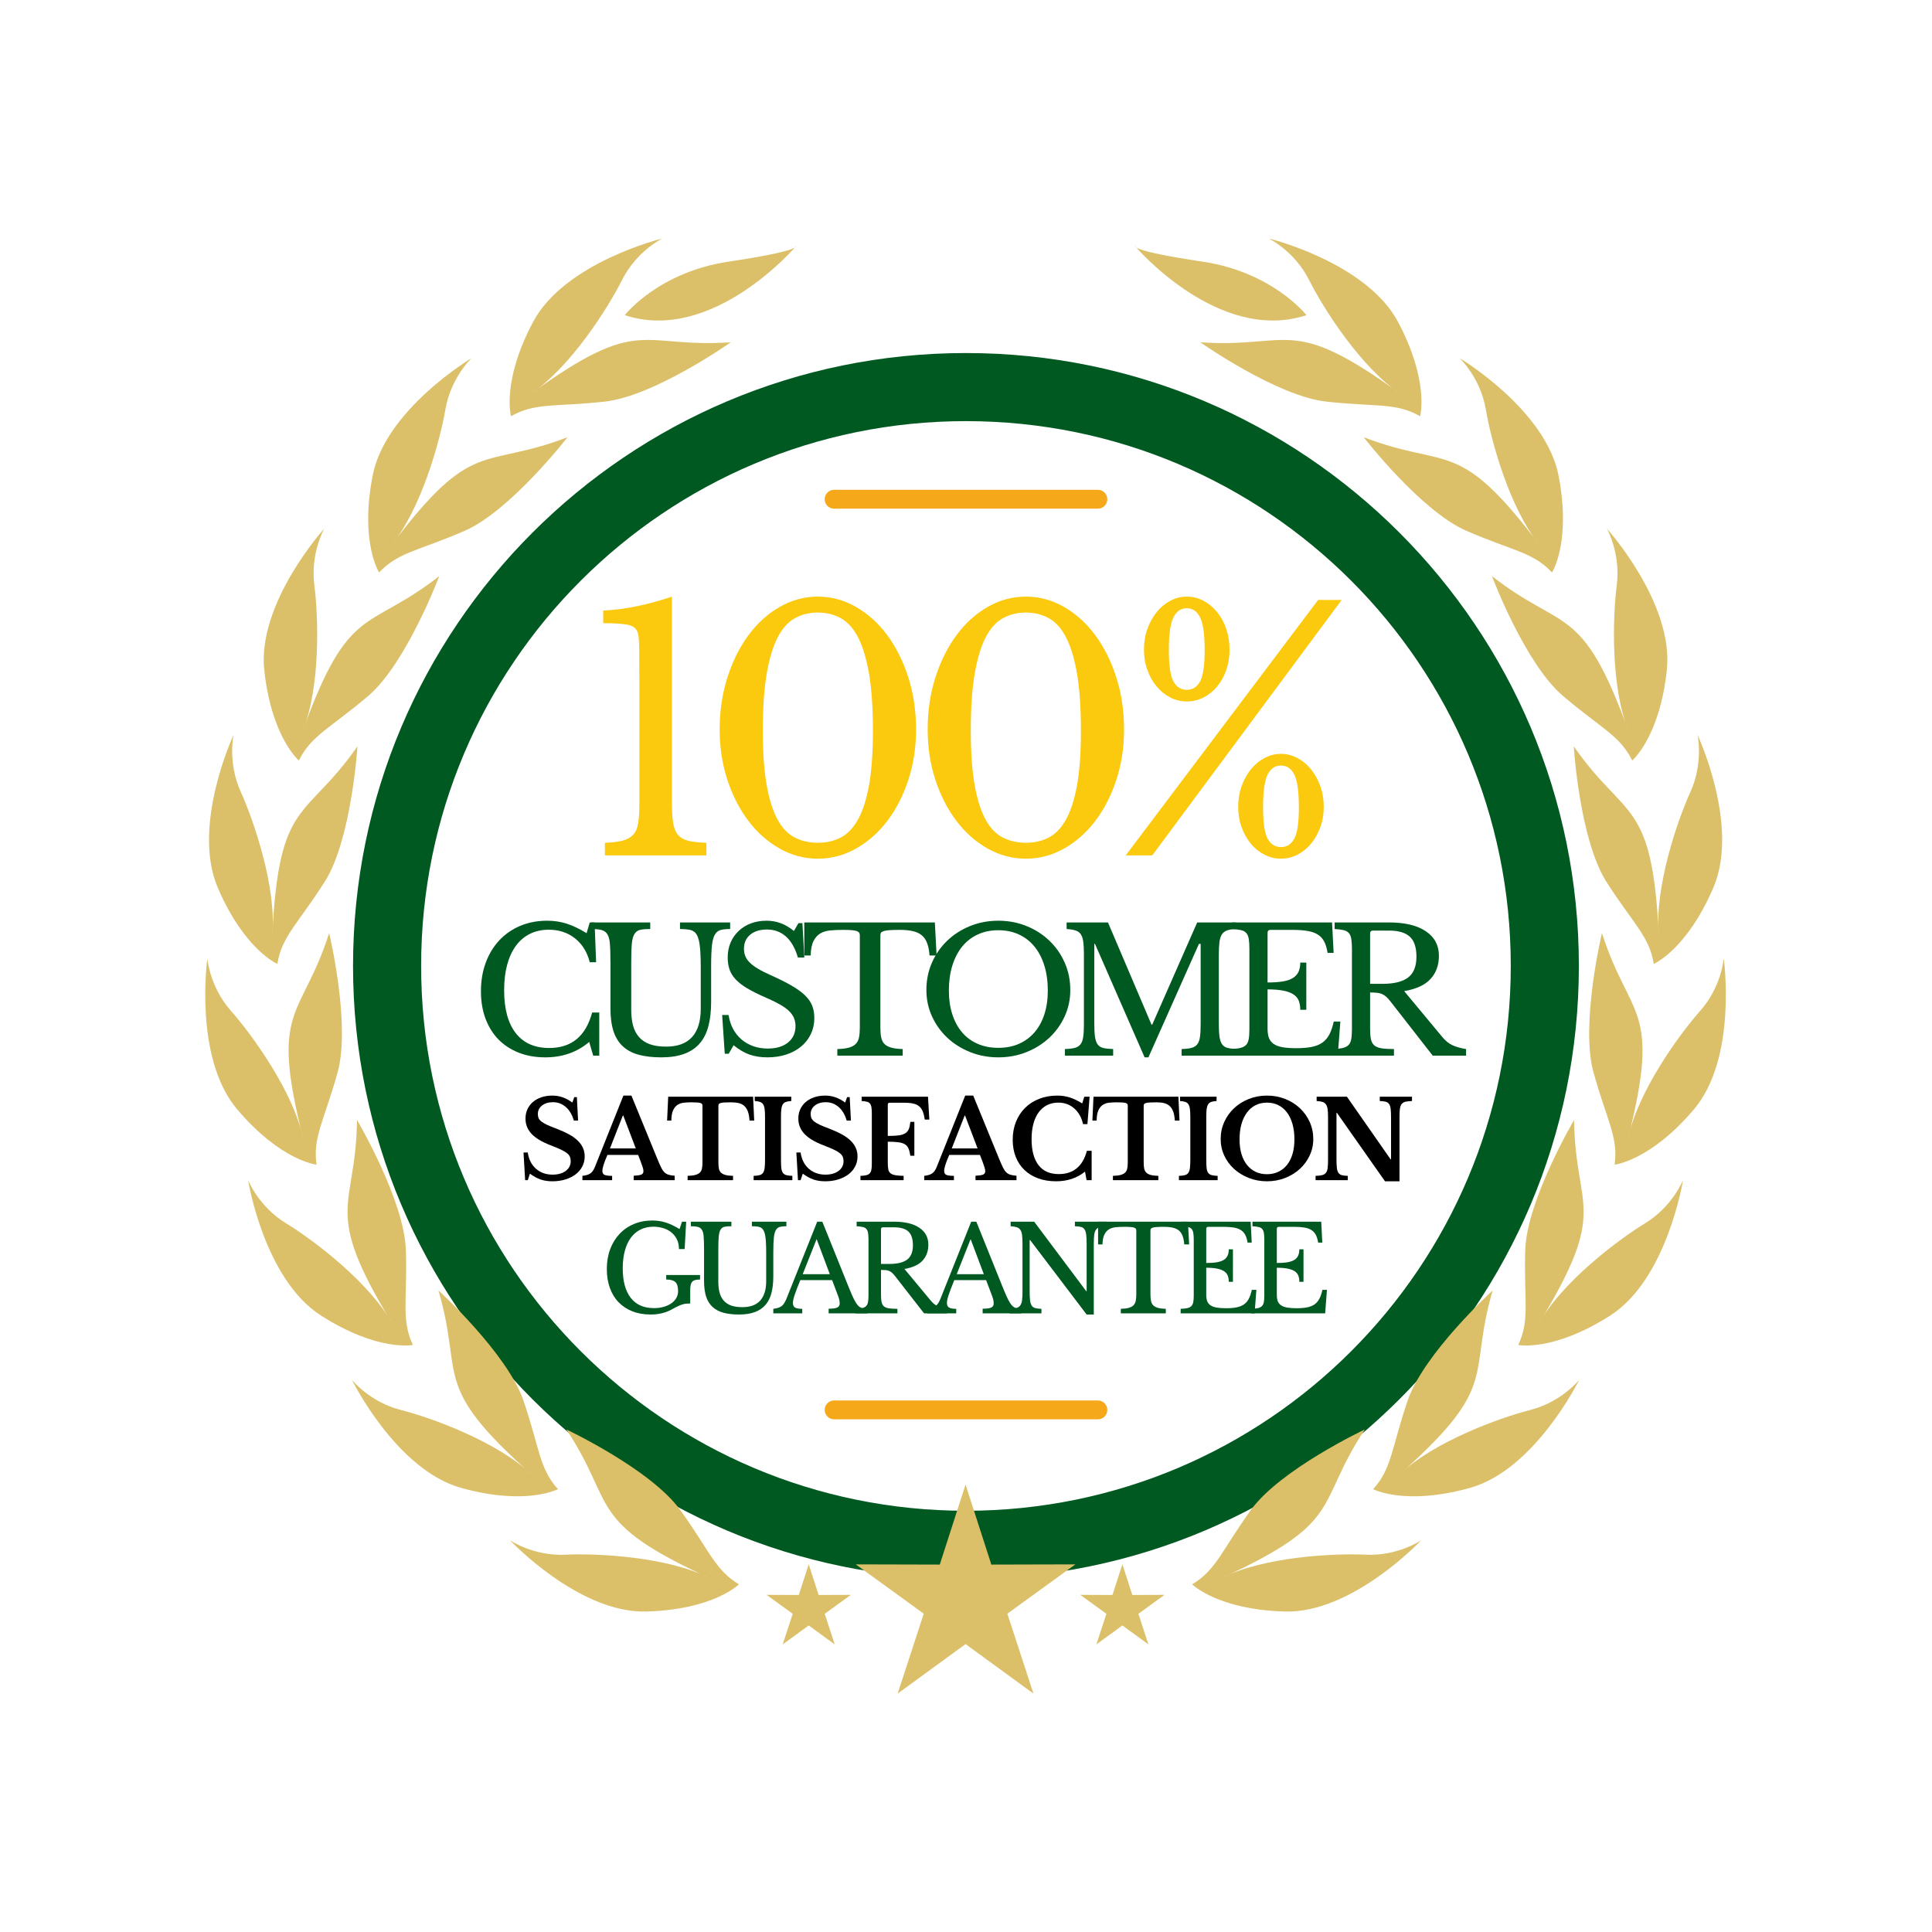 <svg xmlns="http://www.w3.org/2000/svg" xmlns:xlink="http://www.w3.org/1999/xlink" width="1024" viewBox="0 0 768 768" height="1024" preserveAspectRatio="xMidYMid meet"><defs><g></g><clipPath id="8ee2378c91"><path d="M 140.336 140.336 L 627.836 140.336 L 627.836 627.836 L 140.336 627.836 Z M 140.336 140.336 " clip-rule="nonzero"></path></clipPath><clipPath id="52eaba739d"><path d="M 202 94.816 L 291 94.816 L 291 166 L 202 166 Z M 202 94.816 " clip-rule="nonzero"></path></clipPath><clipPath id="d8eef6326c"><path d="M 477 94.816 L 566 94.816 L 566 166 L 477 166 Z M 477 94.816 " clip-rule="nonzero"></path></clipPath><clipPath id="aecab9f4dd"><path d="M 340 590 L 428 590 L 428 673.066 L 340 673.066 Z M 340 590 " clip-rule="nonzero"></path></clipPath></defs><g clip-path="url(#8ee2378c91)"><path fill="#005921" d="M 383.977 140.336 C 451.262 140.336 512.172 167.605 556.258 211.695 C 600.355 255.793 627.625 316.699 627.625 383.977 C 627.625 451.254 600.355 512.172 556.258 556.258 C 512.172 600.355 451.262 627.625 383.977 627.625 C 316.699 627.625 255.793 600.355 211.695 556.258 C 167.605 512.172 140.336 451.254 140.336 383.977 C 140.336 316.699 167.605 255.793 211.695 211.695 C 255.793 167.605 316.699 140.336 383.977 140.336 Z M 537.121 230.844 C 497.934 191.648 443.785 167.406 383.977 167.406 C 324.176 167.406 270.031 191.648 230.844 230.844 C 191.648 270.031 167.406 324.172 167.406 383.977 C 167.406 443.785 191.648 497.934 230.844 537.121 C 270.031 576.312 324.176 600.555 383.977 600.555 C 443.785 600.555 497.934 576.312 537.121 537.121 C 576.312 497.934 600.555 443.785 600.555 383.977 C 600.555 324.172 576.312 270.031 537.121 230.844 " fill-opacity="1" fill-rule="nonzero"></path></g><g clip-path="url(#52eaba739d)"><path fill="#dbc069" d="M 203.145 165.453 C 203.145 165.453 199.293 151.777 211.883 128.012 C 224.516 104.25 263.238 94.816 263.238 94.816 C 263.238 94.816 253.117 99.75 247.316 111.219 C 241.562 122.691 226.594 146.191 210.93 156.578 C 254.934 124.68 254.328 138.531 290.496 136.062 C 290.496 136.062 260.168 157.488 240.352 159.652 C 220.578 161.816 212.793 159.957 203.145 165.453 Z M 203.145 165.453 " fill-opacity="1" fill-rule="evenodd"></path></g><path fill="#dbc069" d="M 150.703 227.562 C 150.703 227.562 143.004 215.617 148.109 189.172 C 153.172 162.77 187.438 142.383 187.438 142.383 C 187.438 142.383 179.219 150.086 177.055 162.77 C 174.891 175.406 167.449 202.285 155.551 216.785 C 188.215 173.375 191.766 186.789 225.598 173.805 C 225.598 173.805 202.84 203.195 184.582 211.07 C 166.281 218.992 158.32 219.469 150.703 227.562 Z M 150.703 227.562 " fill-opacity="1" fill-rule="evenodd"></path><path fill="#dbc069" d="M 118.816 302.312 C 118.816 302.312 107.957 293.18 105.059 266.43 C 102.16 239.684 128.898 210.121 128.898 210.121 C 128.898 210.121 123.316 219.902 124.961 232.672 C 126.605 245.395 127.426 273.227 120.289 290.625 C 138.762 239.508 146.074 251.324 174.629 228.992 C 174.629 228.992 161.52 263.746 146.379 276.645 C 131.191 289.543 123.707 292.355 118.816 302.312 Z M 118.816 302.312 " fill-opacity="1" fill-rule="evenodd"></path><path fill="#dbc069" d="M 110.25 383.164 C 110.25 383.164 97.184 377.621 86.582 352.906 C 75.984 328.195 92.855 292.098 92.855 292.098 C 92.855 292.098 90.391 303.09 95.715 314.777 C 100.992 326.461 109.949 352.863 108.262 371.562 C 110.898 317.242 121.371 326.375 142.094 296.684 C 142.094 296.684 139.758 333.734 129.07 350.527 C 118.383 367.32 112.023 372.211 110.25 383.164 Z M 110.25 383.164 " fill-opacity="1" fill-rule="evenodd"></path><path fill="#dbc069" d="M 125.828 462.973 C 125.828 462.973 111.68 461.504 94.285 440.988 C 76.891 420.473 82.43 380.996 82.43 380.996 C 82.43 380.996 83.297 392.25 91.82 401.859 C 100.344 411.469 116.609 434.062 120.504 452.457 C 107.094 399.781 119.77 405.453 130.844 370.914 C 130.844 370.914 139.5 407.055 134.219 426.227 C 128.898 445.445 124.27 451.98 125.828 462.973 Z M 125.828 462.973 " fill-opacity="1" fill-rule="evenodd"></path><path fill="#dbc069" d="M 164.117 534.648 C 164.117 534.648 150.184 537.418 127.559 522.922 C 104.887 508.422 98.613 469.078 98.613 469.078 C 98.613 469.078 102.723 479.551 113.668 486.262 C 124.656 492.926 146.855 509.762 155.941 526.168 C 127.688 479.77 141.445 481.457 141.922 445.23 C 141.922 445.23 160.785 477.172 161.348 497.082 C 161.953 516.992 159.445 524.609 164.117 534.648 Z M 164.117 534.648 " fill-opacity="1" fill-rule="evenodd"></path><path fill="#dbc069" d="M 221.789 591.957 C 221.789 591.957 209.242 598.664 183.371 591.48 C 157.453 584.293 139.887 548.5 139.887 548.5 C 139.887 548.5 146.898 557.328 159.359 560.488 C 171.773 563.648 197.949 573.215 211.449 586.242 C 170.824 550.188 184.496 547.766 174.285 512.965 C 174.285 512.965 201.715 537.984 208.117 556.852 C 214.523 575.723 214.348 583.73 221.789 591.957 Z M 221.789 591.957 " fill-opacity="1" fill-rule="evenodd"></path><path fill="#dbc069" d="M 293.742 629.785 C 293.742 629.785 283.75 639.867 256.879 640.605 C 230.012 641.34 202.711 612.254 202.711 612.254 C 202.711 612.254 212.012 618.66 224.82 618.012 C 237.625 617.406 265.445 618.832 282.191 627.359 C 232.738 604.809 245.113 598.492 225.164 568.238 C 225.164 568.238 258.738 584.078 270.379 600.223 C 282.016 616.367 284.223 624.113 293.742 629.785 Z M 293.742 629.785 " fill-opacity="1" fill-rule="evenodd"></path><path fill="#dbc069" d="M 248.355 125.285 C 248.355 125.285 261.641 108.148 289.719 103.992 C 317.797 99.793 316.414 97.891 316.414 97.891 C 316.414 97.891 283.316 136.801 248.355 125.285 Z M 248.355 125.285 " fill-opacity="1" fill-rule="evenodd"></path><g clip-path="url(#d8eef6326c)"><path fill="#dbc069" d="M 564.504 165.453 C 564.504 165.453 568.352 151.777 555.762 128.012 C 543.129 104.25 504.406 94.816 504.406 94.816 C 504.406 94.816 514.531 99.75 520.328 111.219 C 526.082 122.691 541.051 146.191 556.715 156.578 C 512.758 124.68 513.32 138.531 477.148 136.062 C 477.148 136.062 507.52 157.488 527.293 159.652 C 547.066 161.816 554.855 159.957 564.504 165.453 Z M 564.504 165.453 " fill-opacity="1" fill-rule="evenodd"></path></g><path fill="#dbc069" d="M 616.941 227.562 C 616.941 227.562 624.645 215.617 619.582 189.172 C 614.477 162.77 580.25 142.383 580.25 142.383 C 580.25 142.383 588.473 150.086 590.637 162.77 C 592.754 175.406 600.199 202.285 612.094 216.785 C 579.43 173.375 575.926 186.789 542.09 173.805 C 542.09 173.805 564.805 203.195 583.062 211.07 C 601.367 218.992 609.371 219.469 616.941 227.562 Z M 616.941 227.562 " fill-opacity="1" fill-rule="evenodd"></path><path fill="#dbc069" d="M 648.828 302.312 C 648.828 302.312 659.688 293.18 662.586 266.43 C 665.484 239.684 638.746 210.121 638.746 210.121 C 638.746 210.121 644.328 219.902 642.684 232.672 C 641.039 245.395 640.262 273.227 647.359 290.625 C 628.883 239.508 621.57 251.324 593.059 228.992 C 593.059 228.992 606.125 263.746 621.312 276.645 C 636.453 289.543 643.941 292.355 648.828 302.312 Z M 648.828 302.312 " fill-opacity="1" fill-rule="evenodd"></path><path fill="#dbc069" d="M 657.395 383.164 C 657.395 383.164 670.461 377.621 681.062 352.906 C 691.707 328.195 674.789 292.098 674.789 292.098 C 674.789 292.098 677.254 303.09 671.977 314.777 C 666.656 326.461 657.699 352.863 659.387 371.562 C 656.746 317.242 646.32 326.375 625.594 296.684 C 625.594 296.684 627.887 333.734 638.574 350.527 C 649.305 367.32 655.664 372.211 657.395 383.164 Z M 657.395 383.164 " fill-opacity="1" fill-rule="evenodd"></path><path fill="#dbc069" d="M 641.82 462.973 C 641.82 462.973 655.969 461.504 673.359 440.988 C 690.754 420.473 685.215 380.996 685.215 380.996 C 685.215 380.996 684.352 392.25 675.828 401.859 C 667.305 411.469 651.035 434.062 647.184 452.457 C 660.555 399.781 647.875 405.453 636.801 370.914 C 636.801 370.914 628.148 407.055 633.426 426.227 C 638.746 445.445 643.379 451.98 641.82 462.973 Z M 641.82 462.973 " fill-opacity="1" fill-rule="evenodd"></path><path fill="#dbc069" d="M 603.527 534.648 C 603.527 534.648 617.461 537.418 640.133 522.922 C 662.762 508.422 669.035 469.078 669.035 469.078 C 669.035 469.078 664.922 479.551 653.977 486.262 C 643.031 492.926 620.793 509.762 611.707 526.168 C 640.004 479.77 626.199 481.457 625.723 445.23 C 625.723 445.23 606.859 477.172 606.297 497.082 C 605.734 516.992 608.246 524.609 603.527 534.648 Z M 603.527 534.648 " fill-opacity="1" fill-rule="evenodd"></path><path fill="#dbc069" d="M 545.855 591.957 C 545.855 591.957 558.402 598.664 584.277 591.48 C 610.191 584.293 627.758 548.5 627.758 548.5 C 627.758 548.5 620.75 557.328 608.289 560.488 C 595.871 563.648 569.695 573.215 556.195 586.242 C 596.824 550.188 583.195 547.766 593.363 512.965 C 593.363 512.965 565.93 537.984 559.527 556.852 C 553.125 575.723 553.297 583.73 545.855 591.957 Z M 545.855 591.957 " fill-opacity="1" fill-rule="evenodd"></path><path fill="#dbc069" d="M 473.902 629.785 C 473.902 629.785 483.941 639.867 510.809 640.605 C 537.676 641.34 564.98 612.254 564.98 612.254 C 564.98 612.254 555.676 618.66 542.828 618.012 C 530.02 617.406 502.199 618.832 485.457 627.359 C 534.91 604.809 522.578 598.492 542.523 568.238 C 542.523 568.238 508.949 584.078 497.266 600.223 C 485.629 616.367 483.465 624.113 473.902 629.785 Z M 473.902 629.785 " fill-opacity="1" fill-rule="evenodd"></path><path fill="#dbc069" d="M 519.332 125.285 C 519.332 125.285 506.008 108.148 477.926 103.992 C 449.848 99.793 451.23 97.891 451.23 97.891 C 451.23 97.891 484.332 136.801 519.332 125.285 Z M 519.332 125.285 " fill-opacity="1" fill-rule="evenodd"></path><g clip-path="url(#aecab9f4dd)"><path fill="#dbc069" d="M 383.824 590.137 L 394.078 621.949 L 427.48 621.863 L 400.438 641.469 L 410.82 673.238 L 383.824 653.547 L 356.824 673.238 L 367.207 641.469 L 340.168 621.863 L 373.57 621.949 Z M 383.824 590.137 " fill-opacity="1" fill-rule="evenodd"></path></g><path fill="#dbc069" d="M 446.168 621.82 L 450.105 634.027 L 462.914 633.98 L 452.531 641.512 L 456.512 653.676 L 446.168 646.145 L 435.828 653.676 L 439.809 641.512 L 429.426 633.98 L 442.23 634.027 Z M 446.168 621.82 " fill-opacity="1" fill-rule="evenodd"></path><path fill="#dbc069" d="M 321.477 621.82 L 325.414 634.027 L 338.219 633.98 L 327.836 641.512 L 331.816 653.676 L 321.477 646.145 L 311.137 653.676 L 315.117 641.512 L 304.73 633.98 L 317.539 634.027 Z M 321.477 621.82 " fill-opacity="1" fill-rule="evenodd"></path><path stroke-linecap="round" transform="matrix(0.75, 0, 0, 0.75, 327.832, 556.703)" fill="none" stroke-linejoin="miter" d="M 5 5 L 144.781 5 " stroke="#f6a81b" stroke-width="10" stroke-opacity="1" stroke-miterlimit="4"></path><path stroke-linecap="round" transform="matrix(0.75, 0, 0, 0.75, 327.832, 194.705)" fill="none" stroke-linejoin="miter" d="M 5 4.998 L 144.781 4.998 " stroke="#f6a81b" stroke-width="10" stroke-opacity="1" stroke-miterlimit="4"></path><g fill="#fbc90d" fill-opacity="1"><g transform="translate(230.693, 340.029)"><g><path d="M 36.391 -21.359 C 36.391 -17.93 36.547 -15.18 36.859 -13.109 C 37.172 -11.047 37.805 -9.422 38.766 -8.234 C 39.734 -7.055 41.117 -6.242 42.922 -5.797 C 44.723 -5.359 47.117 -5.098 50.109 -5.016 L 50.109 0 L 9.766 0 L 9.766 -5.016 C 12.66 -5.098 15.008 -5.379 16.812 -5.859 C 18.613 -6.348 20.02 -7.141 21.031 -8.234 C 22.039 -9.336 22.695 -10.879 23 -12.859 C 23.312 -14.836 23.469 -17.363 23.469 -20.438 L 23.469 -68.844 C 23.469 -73.938 23.445 -78.156 23.406 -81.5 C 23.363 -84.844 23.211 -87.039 22.953 -88.094 C 22.504 -90.031 21.18 -91.219 18.984 -91.656 C 16.785 -92.094 13.488 -92.312 9.094 -92.312 L 9.094 -97.328 C 13.406 -97.504 17.957 -98.098 22.75 -99.109 C 27.539 -100.117 32.086 -101.367 36.391 -102.859 Z M 36.391 -21.359 "></path></g></g></g><g fill="#fbc90d" fill-opacity="1"><g transform="translate(278.034, 340.029)"><g><path d="M 47.078 -102.859 C 52.441 -102.859 57.492 -101.492 62.234 -98.766 C 66.984 -96.047 71.117 -92.312 74.641 -87.562 C 78.16 -82.812 80.953 -77.227 83.016 -70.812 C 85.078 -64.395 86.109 -57.453 86.109 -49.984 C 86.109 -42.859 85.078 -36.176 83.016 -29.938 C 80.953 -23.695 78.16 -18.266 74.641 -13.641 C 71.117 -9.023 66.984 -5.379 62.234 -2.703 C 57.492 -0.023 52.441 1.312 47.078 1.312 C 41.711 1.312 36.656 -0.023 31.906 -2.703 C 27.164 -5.379 23.035 -9.023 19.516 -13.641 C 16.004 -18.266 13.211 -23.695 11.141 -29.938 C 9.078 -36.176 8.047 -42.859 8.047 -49.984 C 8.047 -57.453 9.078 -64.395 11.141 -70.812 C 13.211 -77.227 16.004 -82.812 19.516 -87.562 C 23.035 -92.312 27.164 -96.047 31.906 -98.766 C 36.656 -101.492 41.711 -102.859 47.078 -102.859 Z M 47.078 -5.016 C 50.504 -5.016 53.555 -5.719 56.234 -7.125 C 58.922 -8.531 61.207 -10.945 63.094 -14.375 C 64.988 -17.801 66.441 -22.367 67.453 -28.078 C 68.461 -33.797 68.969 -40.961 68.969 -49.578 C 68.969 -58.547 68.461 -66.02 67.453 -72 C 66.441 -77.977 65.016 -82.789 63.172 -86.438 C 61.328 -90.094 59.039 -92.688 56.312 -94.219 C 53.582 -95.758 50.504 -96.531 47.078 -96.531 C 43.648 -96.531 40.57 -95.758 37.844 -94.219 C 35.125 -92.688 32.836 -90.094 30.984 -86.438 C 29.141 -82.789 27.711 -77.977 26.703 -72 C 25.691 -66.02 25.188 -58.547 25.188 -49.578 C 25.188 -40.961 25.691 -33.797 26.703 -28.078 C 27.711 -22.367 29.141 -17.801 30.984 -14.375 C 32.836 -10.945 35.125 -8.531 37.844 -7.125 C 40.57 -5.719 43.648 -5.016 47.078 -5.016 Z M 47.078 -5.016 "></path></g></g></g><g fill="#fbc90d" fill-opacity="1"><g transform="translate(360.717, 340.029)"><g><path d="M 47.078 -102.859 C 52.441 -102.859 57.492 -101.492 62.234 -98.766 C 66.984 -96.047 71.117 -92.312 74.641 -87.562 C 78.16 -82.812 80.953 -77.227 83.016 -70.812 C 85.078 -64.395 86.109 -57.453 86.109 -49.984 C 86.109 -42.859 85.078 -36.176 83.016 -29.938 C 80.953 -23.695 78.16 -18.266 74.641 -13.641 C 71.117 -9.023 66.984 -5.379 62.234 -2.703 C 57.492 -0.023 52.441 1.312 47.078 1.312 C 41.711 1.312 36.656 -0.023 31.906 -2.703 C 27.164 -5.379 23.035 -9.023 19.516 -13.641 C 16.004 -18.266 13.211 -23.695 11.141 -29.938 C 9.078 -36.176 8.047 -42.859 8.047 -49.984 C 8.047 -57.453 9.078 -64.395 11.141 -70.812 C 13.211 -77.227 16.004 -82.812 19.516 -87.562 C 23.035 -92.312 27.164 -96.047 31.906 -98.766 C 36.656 -101.492 41.711 -102.859 47.078 -102.859 Z M 47.078 -5.016 C 50.504 -5.016 53.555 -5.719 56.234 -7.125 C 58.922 -8.531 61.207 -10.945 63.094 -14.375 C 64.988 -17.801 66.441 -22.367 67.453 -28.078 C 68.461 -33.797 68.969 -40.961 68.969 -49.578 C 68.969 -58.547 68.461 -66.02 67.453 -72 C 66.441 -77.977 65.016 -82.789 63.172 -86.438 C 61.328 -90.094 59.039 -92.688 56.312 -94.219 C 53.582 -95.758 50.504 -96.531 47.078 -96.531 C 43.648 -96.531 40.57 -95.758 37.844 -94.219 C 35.125 -92.688 32.836 -90.094 30.984 -86.438 C 29.141 -82.789 27.711 -77.977 26.703 -72 C 25.691 -66.02 25.188 -58.547 25.188 -49.578 C 25.188 -40.961 25.691 -33.797 26.703 -28.078 C 27.711 -22.367 29.141 -17.801 30.984 -14.375 C 32.836 -10.945 35.125 -8.531 37.844 -7.125 C 40.57 -5.719 43.648 -5.016 47.078 -5.016 Z M 47.078 -5.016 "></path></g></g></g><g fill="#fbc90d" fill-opacity="1"><g transform="translate(443.4, 340.029)"><g><path d="M 14.641 0 L 4.094 0 L 80.578 -101.547 L 89.938 -101.547 Z M 28.359 -102.859 C 30.723 -102.859 32.938 -102.305 35 -101.203 C 37.07 -100.109 38.879 -98.613 40.422 -96.719 C 41.961 -94.832 43.172 -92.613 44.047 -90.062 C 44.922 -87.52 45.359 -84.754 45.359 -81.766 C 45.359 -78.859 44.922 -76.148 44.047 -73.641 C 43.172 -71.141 41.961 -68.969 40.422 -67.125 C 38.879 -65.281 37.07 -63.828 35 -62.766 C 32.938 -61.711 30.723 -61.188 28.359 -61.188 C 26.066 -61.188 23.883 -61.711 21.812 -62.766 C 19.75 -63.828 17.945 -65.281 16.406 -67.125 C 14.875 -68.969 13.645 -71.141 12.719 -73.641 C 11.801 -76.148 11.344 -78.859 11.344 -81.766 C 11.344 -84.754 11.801 -87.52 12.719 -90.062 C 13.645 -92.613 14.875 -94.832 16.406 -96.719 C 17.945 -98.613 19.75 -100.109 21.812 -101.203 C 23.883 -102.305 26.066 -102.859 28.359 -102.859 Z M 28.359 -65.812 C 30.641 -65.812 32.395 -66.91 33.625 -69.109 C 34.852 -71.305 35.469 -75.438 35.469 -81.5 C 35.469 -87.914 34.852 -92.312 33.625 -94.688 C 32.395 -97.062 30.641 -98.25 28.359 -98.25 C 26.066 -98.25 24.305 -97.062 23.078 -94.688 C 21.848 -92.312 21.234 -87.914 21.234 -81.5 C 21.234 -75.438 21.848 -71.305 23.078 -69.109 C 24.305 -66.91 26.066 -65.812 28.359 -65.812 Z M 65.812 -40.359 C 68.094 -40.359 70.266 -39.805 72.328 -38.703 C 74.398 -37.609 76.203 -36.113 77.734 -34.219 C 79.273 -32.332 80.504 -30.113 81.422 -27.562 C 82.348 -25.008 82.812 -22.238 82.812 -19.25 C 82.812 -16.352 82.348 -13.648 81.422 -11.141 C 80.504 -8.641 79.273 -6.461 77.734 -4.609 C 76.203 -2.766 74.398 -1.316 72.328 -0.266 C 70.266 0.785 68.094 1.312 65.812 1.312 C 63.52 1.312 61.336 0.785 59.266 -0.266 C 57.203 -1.316 55.398 -2.766 53.859 -4.609 C 52.328 -6.461 51.098 -8.641 50.172 -11.141 C 49.254 -13.648 48.797 -16.352 48.797 -19.25 C 48.797 -22.238 49.254 -25.008 50.172 -27.562 C 51.098 -30.113 52.328 -32.332 53.859 -34.219 C 55.398 -36.113 57.203 -37.609 59.266 -38.703 C 61.336 -39.805 63.52 -40.359 65.812 -40.359 Z M 65.812 -3.297 C 68.094 -3.297 69.848 -4.395 71.078 -6.594 C 72.305 -8.789 72.922 -12.922 72.922 -18.984 C 72.922 -25.398 72.305 -29.797 71.078 -32.172 C 69.848 -34.547 68.094 -35.734 65.812 -35.734 C 63.52 -35.734 61.758 -34.547 60.531 -32.172 C 59.301 -29.797 58.688 -25.398 58.688 -18.984 C 58.688 -12.922 59.301 -8.789 60.531 -6.594 C 61.758 -4.395 63.52 -3.297 65.812 -3.297 Z M 65.812 -3.297 "></path></g></g></g><g fill="#005921" fill-opacity="1"><g transform="translate(187.057, 419.625)"><g><path d="M 47.375 -52.938 L 49.297 -52.938 L 49.906 -37.125 L 47.375 -37.125 C 46.363 -41.156 44.41 -44.316 41.516 -46.609 C 38.629 -48.898 35.148 -50.047 31.078 -50.047 C 28.273 -50.047 25.773 -49.492 23.578 -48.391 C 21.379 -47.297 19.523 -45.719 18.016 -43.656 C 16.504 -41.594 15.348 -39.07 14.547 -36.094 C 13.742 -33.113 13.344 -29.742 13.344 -25.984 C 13.344 -18.609 14.875 -12.938 17.938 -8.969 C 21.008 -5.008 25.457 -3.031 31.281 -3.031 C 40.125 -3.031 45.805 -7.727 48.328 -17.125 L 51.156 -17.125 L 51.156 0 L 48.75 0 L 47.156 -5.438 C 42.344 -1.352 36.523 0.688 29.703 0.688 C 25.805 0.688 22.285 0.066 19.141 -1.172 C 16.004 -2.41 13.32 -4.16 11.094 -6.422 C 8.875 -8.691 7.156 -11.453 5.938 -14.703 C 4.727 -17.961 4.125 -21.586 4.125 -25.578 C 4.125 -29.742 4.766 -33.547 6.047 -36.984 C 7.328 -40.422 9.125 -43.375 11.438 -45.844 C 13.758 -48.32 16.535 -50.238 19.766 -51.594 C 22.992 -52.945 26.555 -53.625 30.453 -53.625 C 33.203 -53.625 35.789 -53.234 38.219 -52.453 C 40.656 -51.672 43.289 -50.41 46.125 -48.672 Z M 47.375 -52.938 "></path></g></g></g><g fill="#005921" fill-opacity="1"><g transform="translate(233.042, 419.625)"><g><path d="M 49.641 -21.312 C 49.641 -17.688 49.281 -14.5 48.562 -11.75 C 47.852 -9 46.707 -6.707 45.125 -4.875 C 43.551 -3.039 41.504 -1.656 38.984 -0.719 C 36.461 0.219 33.414 0.688 29.844 0.688 C 26.445 0.688 23.488 0.352 20.969 -0.312 C 18.445 -0.977 16.336 -2.078 14.641 -3.609 C 12.941 -5.141 11.68 -7.145 10.859 -9.625 C 10.035 -12.102 9.625 -15.148 9.625 -18.766 L 9.625 -36.922 C 9.625 -40.305 9.539 -42.914 9.375 -44.75 C 9.219 -46.582 8.75 -47.938 7.969 -48.812 C 7.426 -49.406 6.68 -49.805 5.734 -50.016 C 4.797 -50.223 3.551 -50.328 2 -50.328 L 2 -52.938 L 25.438 -52.938 L 25.438 -50.328 C 23.875 -50.328 22.613 -50.234 21.656 -50.047 C 20.695 -49.867 19.941 -49.41 19.391 -48.672 C 18.742 -47.848 18.328 -46.531 18.141 -44.719 C 17.961 -42.906 17.875 -40.305 17.875 -36.922 L 17.875 -18.219 C 17.875 -15.883 18.113 -13.812 18.594 -12 C 19.07 -10.188 19.863 -8.648 20.969 -7.391 C 22.07 -6.129 23.504 -5.176 25.266 -4.531 C 27.023 -3.895 29.191 -3.578 31.766 -3.578 C 36.348 -3.578 39.785 -4.848 42.078 -7.391 C 44.367 -9.93 45.516 -13.676 45.516 -18.625 L 45.516 -35.203 C 45.516 -39.273 45.352 -42.363 45.031 -44.469 C 44.707 -46.582 44.113 -48.078 43.25 -48.953 C 42.602 -49.547 41.797 -49.922 40.828 -50.078 C 39.867 -50.242 38.68 -50.328 37.266 -50.328 L 37.266 -52.938 L 57.203 -52.938 L 57.203 -50.328 C 55.734 -50.328 54.531 -50.211 53.594 -49.984 C 52.656 -49.754 51.91 -49.25 51.359 -48.469 C 50.672 -47.508 50.211 -46.008 49.984 -43.969 C 49.754 -41.926 49.641 -39.004 49.641 -35.203 Z M 49.641 -21.312 "></path></g></g></g><g fill="#005921" fill-opacity="1"><g transform="translate(283.084, 419.625)"><g><path d="M 3.984 -16.156 L 6.531 -16.156 C 6.852 -14.094 7.457 -12.234 8.344 -10.578 C 9.238 -8.93 10.363 -7.535 11.719 -6.391 C 13.07 -5.242 14.629 -4.359 16.391 -3.734 C 18.16 -3.117 20.078 -2.812 22.141 -2.812 C 25.523 -2.812 28.203 -3.613 30.172 -5.219 C 32.148 -6.82 33.141 -9 33.141 -11.75 C 33.141 -12.895 32.941 -13.945 32.547 -14.906 C 32.16 -15.875 31.508 -16.805 30.594 -17.703 C 29.676 -18.598 28.445 -19.477 26.906 -20.344 C 25.375 -21.219 23.441 -22.16 21.109 -23.172 C 18.266 -24.41 15.879 -25.602 13.953 -26.75 C 12.023 -27.895 10.488 -29.082 9.344 -30.312 C 8.195 -31.551 7.383 -32.867 6.906 -34.266 C 6.426 -35.672 6.188 -37.266 6.188 -39.047 C 6.188 -41.16 6.562 -43.109 7.312 -44.891 C 8.07 -46.68 9.141 -48.227 10.516 -49.531 C 11.891 -50.844 13.516 -51.852 15.391 -52.562 C 17.273 -53.27 19.344 -53.625 21.594 -53.625 C 23.602 -53.625 25.477 -53.301 27.219 -52.656 C 28.969 -52.02 30.734 -50.988 32.516 -49.562 L 34.312 -52.656 L 35.891 -52.656 L 36.641 -38.984 L 34.094 -38.984 C 33 -42.742 31.406 -45.539 29.312 -47.375 C 27.227 -49.207 24.723 -50.125 21.797 -50.125 C 18.992 -50.125 16.77 -49.438 15.125 -48.062 C 13.477 -46.688 12.656 -44.828 12.656 -42.484 C 12.656 -41.391 12.836 -40.395 13.203 -39.5 C 13.566 -38.602 14.16 -37.754 14.984 -36.953 C 15.805 -36.148 16.883 -35.348 18.219 -34.547 C 19.551 -33.742 21.203 -32.906 23.172 -32.031 C 26.555 -30.52 29.375 -29.109 31.625 -27.797 C 33.875 -26.492 35.66 -25.191 36.984 -23.891 C 38.316 -22.586 39.254 -21.211 39.797 -19.766 C 40.348 -18.316 40.625 -16.703 40.625 -14.922 C 40.625 -12.629 40.164 -10.52 39.25 -8.594 C 38.332 -6.664 37.051 -5.016 35.406 -3.641 C 33.758 -2.266 31.789 -1.195 29.5 -0.438 C 27.207 0.312 24.688 0.688 21.938 0.688 C 19.32 0.688 16.969 0.32 14.875 -0.406 C 12.789 -1.145 10.676 -2.383 8.531 -4.125 L 6.594 -0.75 L 5.016 -0.75 Z M 3.984 -16.156 "></path></g></g></g><g fill="#005921" fill-opacity="1"><g transform="translate(318.277, 419.625)"><g><path d="M 54.031 -39.812 L 51.219 -39.812 C 51.082 -41.781 50.758 -43.426 50.25 -44.75 C 49.75 -46.082 49.031 -47.125 48.094 -47.875 C 47.156 -48.633 45.973 -49.176 44.547 -49.5 C 43.129 -49.82 41.438 -49.984 39.469 -49.984 C 37.77 -49.984 36.406 -49.945 35.375 -49.875 C 34.344 -49.812 33.551 -49.688 33 -49.5 C 32.445 -49.312 32.086 -49.094 31.922 -48.844 C 31.766 -48.594 31.688 -48.258 31.688 -47.844 L 31.688 -11.062 C 31.688 -9.602 31.789 -8.344 32 -7.281 C 32.207 -6.227 32.617 -5.367 33.234 -4.703 C 33.859 -4.047 34.754 -3.547 35.922 -3.203 C 37.086 -2.859 38.633 -2.66 40.562 -2.609 L 40.562 0 L 14.578 0 L 14.578 -2.609 C 16.504 -2.66 18.062 -2.859 19.25 -3.203 C 20.438 -3.547 21.336 -4.047 21.953 -4.703 C 22.578 -5.367 22.992 -6.227 23.203 -7.281 C 23.41 -8.344 23.516 -9.602 23.516 -11.062 L 23.516 -47.844 C 23.516 -48.258 23.43 -48.594 23.266 -48.844 C 23.109 -49.094 22.789 -49.312 22.312 -49.5 C 21.832 -49.688 21.156 -49.812 20.281 -49.875 C 19.406 -49.945 18.238 -49.984 16.781 -49.984 C 14.988 -49.984 13.32 -49.91 11.781 -49.766 C 10.25 -49.629 8.922 -49.227 7.797 -48.562 C 6.68 -47.906 5.781 -46.891 5.094 -45.516 C 4.406 -44.141 4.035 -42.238 3.984 -39.812 L 1.438 -39.812 L 1.438 -52.938 L 53.344 -52.938 Z M 54.031 -39.812 "></path></g></g></g><g fill="#005921" fill-opacity="1"><g transform="translate(364.332, 419.625)"><g><path d="M 32.516 -53.625 C 36.547 -53.625 40.301 -52.91 43.781 -51.484 C 47.27 -50.066 50.297 -48.117 52.859 -45.641 C 55.43 -43.172 57.453 -40.266 58.922 -36.922 C 60.391 -33.578 61.125 -29.957 61.125 -26.062 C 61.125 -22.344 60.379 -18.852 58.891 -15.594 C 57.398 -12.344 55.367 -9.516 52.797 -7.109 C 50.234 -4.703 47.207 -2.801 43.719 -1.406 C 40.238 -0.008 36.504 0.688 32.516 0.688 C 28.523 0.688 24.789 -0.008 21.312 -1.406 C 17.832 -2.801 14.805 -4.703 12.234 -7.109 C 9.672 -9.516 7.645 -12.344 6.156 -15.594 C 4.664 -18.852 3.922 -22.344 3.922 -26.062 C 3.922 -29.957 4.648 -33.578 6.109 -36.922 C 7.578 -40.266 9.594 -43.172 12.156 -45.641 C 14.727 -48.117 17.754 -50.066 21.234 -51.484 C 24.723 -52.91 28.484 -53.625 32.516 -53.625 Z M 32.516 -3.094 C 35.547 -3.094 38.266 -3.617 40.672 -4.672 C 43.078 -5.723 45.141 -7.234 46.859 -9.203 C 48.578 -11.18 49.895 -13.578 50.812 -16.391 C 51.727 -19.211 52.188 -22.363 52.188 -25.844 C 52.188 -29.508 51.727 -32.82 50.812 -35.781 C 49.895 -38.738 48.586 -41.258 46.891 -43.344 C 45.191 -45.426 43.129 -47.031 40.703 -48.156 C 38.273 -49.281 35.547 -49.844 32.516 -49.844 C 29.492 -49.844 26.766 -49.281 24.328 -48.156 C 21.898 -47.031 19.836 -45.426 18.141 -43.344 C 16.453 -41.258 15.148 -38.738 14.234 -35.781 C 13.316 -32.82 12.859 -29.508 12.859 -25.844 C 12.859 -22.363 13.316 -19.211 14.234 -16.391 C 15.148 -13.578 16.453 -11.18 18.141 -9.203 C 19.836 -7.234 21.898 -5.723 24.328 -4.672 C 26.766 -3.617 29.492 -3.094 32.516 -3.094 Z M 32.516 -3.094 "></path></g></g></g><g fill="#005921" fill-opacity="1"><g transform="translate(420.216, 419.625)"><g><path d="M 37.812 -12.312 L 55.688 -52.938 L 71.094 -52.938 L 71.094 -50.328 C 69.625 -50.273 68.441 -50.086 67.547 -49.766 C 66.648 -49.453 65.961 -48.914 65.484 -48.156 C 65.004 -47.406 64.68 -46.363 64.516 -45.031 C 64.359 -43.695 64.281 -42 64.281 -39.938 L 64.281 -13 C 64.281 -10.707 64.367 -8.895 64.547 -7.562 C 64.734 -6.227 65.086 -5.195 65.609 -4.469 C 66.141 -3.738 66.898 -3.258 67.891 -3.031 C 68.879 -2.801 70.176 -2.66 71.781 -2.609 L 71.781 0 L 49.5 0 L 49.5 -2.609 C 51.102 -2.66 52.395 -2.812 53.375 -3.062 C 54.363 -3.312 55.133 -3.781 55.688 -4.469 C 56.238 -5.156 56.602 -6.129 56.781 -7.391 C 56.969 -8.648 57.062 -10.359 57.062 -12.516 L 57.062 -44.406 L 56.375 -44.406 L 36.297 0.688 L 34.781 0.688 L 15.062 -44.406 L 14.781 -44.406 L 14.781 -13 C 14.781 -10.707 14.867 -8.895 15.047 -7.562 C 15.234 -6.227 15.586 -5.195 16.109 -4.469 C 16.641 -3.738 17.398 -3.258 18.391 -3.031 C 19.379 -2.801 20.676 -2.66 22.281 -2.609 L 22.281 0 L 3.094 0 L 3.094 -2.609 C 4.695 -2.66 5.988 -2.812 6.969 -3.062 C 7.957 -3.312 8.727 -3.781 9.281 -4.469 C 9.832 -5.156 10.195 -6.129 10.375 -7.391 C 10.562 -8.648 10.656 -10.359 10.656 -12.516 L 10.656 -40.422 C 10.656 -42.348 10.57 -43.941 10.406 -45.203 C 10.25 -46.461 9.93 -47.457 9.453 -48.188 C 8.973 -48.926 8.273 -49.441 7.359 -49.734 C 6.441 -50.035 5.25 -50.234 3.781 -50.328 L 3.781 -52.938 L 20.219 -52.938 L 37.531 -12.312 Z M 37.812 -12.312 "></path></g></g></g><g fill="#005921" fill-opacity="1"><g transform="translate(485.998, 419.625)"><g><path d="M 17.875 -29.078 C 20.352 -29.078 22.426 -29.223 24.094 -29.516 C 25.77 -29.816 27.098 -30.289 28.078 -30.938 C 29.066 -31.582 29.781 -32.406 30.219 -33.406 C 30.656 -34.414 30.875 -35.609 30.875 -36.984 L 33.281 -36.984 L 33.281 -18.219 L 30.875 -18.219 C 30.875 -19.594 30.676 -20.785 30.281 -21.797 C 29.895 -22.805 29.207 -23.641 28.219 -24.297 C 27.238 -24.961 25.91 -25.469 24.234 -25.812 C 22.555 -26.156 20.438 -26.328 17.875 -26.328 L 17.875 -10.797 C 17.875 -9.285 18.055 -8.035 18.422 -7.047 C 18.785 -6.055 19.414 -5.254 20.312 -4.641 C 21.207 -4.023 22.391 -3.586 23.859 -3.328 C 25.328 -3.078 27.133 -2.953 29.281 -2.953 C 31.719 -2.953 33.781 -3.125 35.469 -3.469 C 37.164 -3.812 38.586 -4.395 39.734 -5.219 C 40.879 -6.051 41.797 -7.141 42.484 -8.484 C 43.172 -9.836 43.742 -11.523 44.203 -13.547 L 46.812 -13.547 L 45.781 0 L 3.094 0 L 3.094 -2.609 C 4.695 -2.66 5.988 -2.801 6.969 -3.031 C 7.957 -3.258 8.727 -3.645 9.281 -4.188 C 9.832 -4.738 10.195 -5.52 10.375 -6.531 C 10.562 -7.539 10.656 -8.848 10.656 -10.453 L 10.656 -42.484 C 10.656 -44.086 10.57 -45.379 10.406 -46.359 C 10.25 -47.348 9.93 -48.129 9.453 -48.703 C 8.973 -49.273 8.273 -49.664 7.359 -49.875 C 6.441 -50.082 5.25 -50.234 3.781 -50.328 L 3.781 -52.938 L 43.516 -52.938 L 44.141 -40.844 L 41.734 -40.844 C 41.453 -42.676 41.004 -44.176 40.391 -45.344 C 39.773 -46.508 38.926 -47.438 37.844 -48.125 C 36.77 -48.812 35.406 -49.289 33.75 -49.562 C 32.102 -49.844 30.113 -49.984 27.781 -49.984 L 19.047 -49.984 C 18.266 -49.984 17.875 -49.594 17.875 -48.812 Z M 17.875 -29.078 "></path></g></g></g><g fill="#005921" fill-opacity="1"><g transform="translate(526.76, 419.625)"><g><path d="M 45.234 -39.672 C 45.234 -36.004 44.133 -32.953 41.938 -30.516 C 39.738 -28.086 36.234 -26.461 31.422 -25.641 L 46.609 -7.359 C 47.848 -5.848 49.211 -4.758 50.703 -4.094 C 52.191 -3.426 53.969 -2.93 56.031 -2.609 L 56.031 0 L 42.766 0 L 25.922 -21.594 C 25.328 -22.363 24.766 -22.977 24.234 -23.438 C 23.703 -23.895 23.148 -24.25 22.578 -24.5 C 22.004 -24.758 21.336 -24.922 20.578 -24.984 C 19.828 -25.055 18.926 -25.094 17.875 -25.094 L 17.875 -10.797 C 17.875 -9.098 17.977 -7.707 18.188 -6.625 C 18.395 -5.551 18.828 -4.719 19.484 -4.125 C 20.148 -3.531 21.113 -3.129 22.375 -2.922 C 23.633 -2.711 25.297 -2.609 27.359 -2.609 L 27.359 0 L 3.094 0 L 3.094 -2.609 C 4.695 -2.66 5.988 -2.801 6.969 -3.031 C 7.957 -3.258 8.727 -3.645 9.281 -4.188 C 9.832 -4.738 10.195 -5.52 10.375 -6.531 C 10.562 -7.539 10.656 -8.848 10.656 -10.453 L 10.656 -42.484 C 10.656 -44.086 10.57 -45.379 10.406 -46.359 C 10.25 -47.348 9.93 -48.129 9.453 -48.703 C 8.973 -49.273 8.273 -49.664 7.359 -49.875 C 6.441 -50.082 5.25 -50.234 3.781 -50.328 L 3.781 -52.938 L 25.375 -52.938 C 31.695 -52.938 36.586 -51.766 40.047 -49.422 C 43.504 -47.086 45.234 -43.836 45.234 -39.672 Z M 17.875 -28.531 L 22.75 -28.531 C 27.332 -28.531 30.734 -29.363 32.953 -31.031 C 35.18 -32.707 36.297 -35.473 36.297 -39.328 C 36.297 -43.035 35.41 -45.691 33.641 -47.297 C 31.879 -48.898 29.125 -49.703 25.375 -49.703 L 19.047 -49.703 C 18.266 -49.703 17.875 -49.312 17.875 -48.531 Z M 17.875 -28.531 "></path></g></g></g><g fill="#005921" fill-opacity="1"><g transform="translate(238.377, 522.074)"><g><path d="M 20.25 0.469 C 17.57 0.469 15.16 0.047 13.016 -0.797 C 10.867 -1.648 9.035 -2.859 7.516 -4.422 C 6.004 -5.984 4.848 -7.883 4.047 -10.125 C 3.242 -12.363 2.844 -14.852 2.844 -17.594 C 2.844 -20.469 3.281 -23.086 4.156 -25.453 C 5.039 -27.816 6.281 -29.848 7.875 -31.547 C 9.469 -33.254 11.375 -34.57 13.594 -35.5 C 15.82 -36.438 18.273 -36.906 20.953 -36.906 C 22.848 -36.906 24.629 -36.633 26.297 -36.094 C 27.973 -35.562 29.789 -34.695 31.75 -33.5 L 32.734 -36.438 L 34.391 -36.438 L 33.781 -25.547 L 31.516 -25.547 C 31.516 -27.086 31.223 -28.414 30.641 -29.531 C 30.055 -30.656 29.289 -31.582 28.344 -32.312 C 27.395 -33.039 26.312 -33.578 25.094 -33.922 C 23.883 -34.266 22.648 -34.438 21.391 -34.438 C 19.461 -34.438 17.738 -34.055 16.219 -33.297 C 14.707 -32.547 13.43 -31.461 12.391 -30.047 C 11.348 -28.629 10.551 -26.895 10 -24.844 C 9.445 -22.789 9.172 -20.473 9.172 -17.891 C 9.172 -12.805 10.227 -8.898 12.344 -6.172 C 14.457 -3.441 17.52 -2.078 21.531 -2.078 C 23.039 -2.078 24.395 -2.258 25.594 -2.625 C 26.789 -2.988 27.805 -3.477 28.641 -4.094 C 29.484 -4.707 30.113 -5.414 30.531 -6.219 C 30.957 -7.02 31.172 -7.863 31.172 -8.75 C 31.172 -10.582 30.801 -11.82 30.062 -12.469 C 29.32 -13.113 28.117 -13.438 26.453 -13.438 L 26.453 -15.234 L 39.891 -15.234 L 39.891 -13.438 C 39.129 -13.438 38.492 -13.375 37.984 -13.25 C 37.484 -13.125 37.082 -12.895 36.781 -12.562 C 36.488 -12.227 36.285 -11.789 36.172 -11.25 C 36.055 -10.719 36 -10.039 36 -9.219 L 36 -3.922 C 35.406 -3.922 34.863 -3.895 34.375 -3.844 C 33.883 -3.801 33.367 -3.691 32.828 -3.516 C 32.297 -3.348 31.707 -3.113 31.062 -2.812 C 30.414 -2.508 29.648 -2.109 28.766 -1.609 C 27.66 -0.973 26.391 -0.469 24.953 -0.094 C 23.516 0.281 21.945 0.469 20.25 0.469 Z M 20.25 0.469 "></path></g></g></g><g fill="#005921" fill-opacity="1"><g transform="translate(273.243, 522.074)"><g><path d="M 34.156 -14.672 C 34.156 -12.172 33.91 -9.973 33.422 -8.078 C 32.93 -6.191 32.141 -4.617 31.047 -3.359 C 29.961 -2.098 28.551 -1.145 26.812 -0.5 C 25.082 0.145 22.988 0.469 20.531 0.469 C 18.195 0.469 16.16 0.238 14.422 -0.219 C 12.691 -0.676 11.242 -1.43 10.078 -2.484 C 8.91 -3.535 8.039 -4.91 7.469 -6.609 C 6.906 -8.316 6.625 -10.422 6.625 -12.922 L 6.625 -25.406 C 6.625 -27.738 6.566 -29.535 6.453 -30.797 C 6.348 -32.055 6.023 -32.988 5.484 -33.594 C 5.109 -34 4.598 -34.27 3.953 -34.406 C 3.305 -34.551 2.445 -34.625 1.375 -34.625 L 1.375 -36.438 L 17.5 -36.438 L 17.5 -34.625 C 16.426 -34.625 15.555 -34.562 14.891 -34.438 C 14.234 -34.312 13.719 -34 13.344 -33.5 C 12.906 -32.926 12.617 -32.016 12.484 -30.766 C 12.359 -29.523 12.297 -27.738 12.297 -25.406 L 12.297 -12.531 C 12.297 -10.926 12.461 -9.5 12.797 -8.25 C 13.129 -7.008 13.672 -5.953 14.422 -5.078 C 15.18 -4.211 16.164 -3.555 17.375 -3.109 C 18.594 -2.672 20.086 -2.453 21.859 -2.453 C 25.016 -2.453 27.379 -3.328 28.953 -5.078 C 30.535 -6.836 31.328 -9.422 31.328 -12.828 L 31.328 -24.219 C 31.328 -27.031 31.211 -29.16 30.984 -30.609 C 30.766 -32.055 30.359 -33.082 29.766 -33.688 C 29.316 -34.094 28.758 -34.348 28.094 -34.453 C 27.438 -34.566 26.617 -34.625 25.641 -34.625 L 25.641 -36.438 L 39.359 -36.438 L 39.359 -34.625 C 38.348 -34.625 37.52 -34.547 36.875 -34.391 C 36.227 -34.234 35.719 -33.891 35.344 -33.359 C 34.863 -32.691 34.547 -31.656 34.391 -30.25 C 34.234 -28.852 34.156 -26.844 34.156 -24.219 Z M 34.156 -14.672 "></path></g></g></g><g fill="#005921" fill-opacity="1"><g transform="translate(307.683, 522.074)"><g><path d="M 23.094 -13.203 L 10.453 -13.203 C 9.922 -11.91 9.461 -10.766 9.078 -9.766 C 8.703 -8.773 8.395 -7.914 8.156 -7.188 C 7.926 -6.469 7.758 -5.852 7.656 -5.344 C 7.562 -4.844 7.516 -4.43 7.516 -4.109 C 7.516 -3.234 7.797 -2.629 8.359 -2.297 C 8.93 -1.961 9.883 -1.797 11.219 -1.797 L 11.219 0 L -0.281 0 L -0.281 -1.797 C 0.438 -1.891 1.055 -2.016 1.578 -2.172 C 2.098 -2.328 2.555 -2.547 2.953 -2.828 C 3.348 -3.117 3.695 -3.492 4 -3.953 C 4.301 -4.41 4.594 -4.969 4.875 -5.625 L 17.172 -36.438 L 19.203 -36.438 L 29.953 -9.75 C 30.672 -7.977 31.297 -6.562 31.828 -5.5 C 32.367 -4.445 32.891 -3.648 33.391 -3.109 C 33.898 -2.578 34.445 -2.234 35.031 -2.078 C 35.613 -1.922 36.316 -1.844 37.141 -1.844 L 37.141 0 L 21.719 0 L 21.719 -1.844 C 23.383 -1.844 24.531 -2 25.156 -2.312 C 25.789 -2.633 26.109 -3.156 26.109 -3.875 C 26.109 -4.195 26.094 -4.488 26.062 -4.75 C 26.031 -5.02 25.973 -5.312 25.891 -5.625 C 25.816 -5.945 25.707 -6.301 25.562 -6.688 C 25.426 -7.082 25.25 -7.551 25.031 -8.094 Z M 11.406 -15.562 L 22.188 -15.562 L 16.938 -29.516 Z M 11.406 -15.562 "></path></g></g></g><g fill="#005921" fill-opacity="1"><g transform="translate(337.912, 522.074)"><g><path d="M 31.125 -27.297 C 31.125 -24.773 30.367 -22.676 28.859 -21 C 27.348 -19.332 24.938 -18.211 21.625 -17.641 L 32.078 -5.062 C 32.93 -4.02 33.867 -3.27 34.891 -2.812 C 35.922 -2.352 37.145 -2.016 38.562 -1.797 L 38.562 0 L 29.422 0 L 17.844 -14.859 C 17.426 -15.391 17.035 -15.812 16.672 -16.125 C 16.316 -16.445 15.941 -16.691 15.547 -16.859 C 15.148 -17.035 14.691 -17.145 14.172 -17.188 C 13.648 -17.238 13.023 -17.266 12.297 -17.266 L 12.297 -7.422 C 12.297 -6.254 12.367 -5.301 12.516 -4.562 C 12.66 -3.82 12.957 -3.242 13.406 -2.828 C 13.863 -2.422 14.523 -2.145 15.391 -2 C 16.266 -1.863 17.41 -1.797 18.828 -1.797 L 18.828 0 L 2.125 0 L 2.125 -1.797 C 3.227 -1.828 4.117 -1.922 4.797 -2.078 C 5.473 -2.234 6 -2.5 6.375 -2.875 C 6.758 -3.258 7.016 -3.797 7.141 -4.484 C 7.266 -5.18 7.328 -6.082 7.328 -7.188 L 7.328 -29.234 C 7.328 -30.336 7.27 -31.227 7.156 -31.906 C 7.051 -32.582 6.832 -33.117 6.5 -33.516 C 6.176 -33.91 5.695 -34.176 5.062 -34.312 C 4.426 -34.457 3.609 -34.562 2.609 -34.625 L 2.609 -36.438 L 17.453 -36.438 C 21.805 -36.438 25.172 -35.629 27.547 -34.016 C 29.93 -32.41 31.125 -30.172 31.125 -27.297 Z M 12.297 -19.641 L 15.656 -19.641 C 18.812 -19.641 21.156 -20.211 22.688 -21.359 C 24.219 -22.516 24.984 -24.414 24.984 -27.062 C 24.984 -29.613 24.375 -31.441 23.156 -32.547 C 21.945 -33.648 20.047 -34.203 17.453 -34.203 L 13.109 -34.203 C 12.566 -34.203 12.297 -33.938 12.297 -33.406 Z M 12.297 -19.641 "></path></g></g></g><g fill="#005921" fill-opacity="1"><g transform="translate(368.899, 522.074)"><g><path d="M 23.094 -13.203 L 10.453 -13.203 C 9.922 -11.91 9.461 -10.766 9.078 -9.766 C 8.703 -8.773 8.395 -7.914 8.156 -7.188 C 7.926 -6.469 7.758 -5.852 7.656 -5.344 C 7.562 -4.844 7.516 -4.43 7.516 -4.109 C 7.516 -3.234 7.797 -2.629 8.359 -2.297 C 8.93 -1.961 9.883 -1.797 11.219 -1.797 L 11.219 0 L -0.281 0 L -0.281 -1.797 C 0.438 -1.891 1.055 -2.016 1.578 -2.172 C 2.098 -2.328 2.555 -2.547 2.953 -2.828 C 3.348 -3.117 3.695 -3.492 4 -3.953 C 4.301 -4.41 4.594 -4.969 4.875 -5.625 L 17.172 -36.438 L 19.203 -36.438 L 29.953 -9.75 C 30.672 -7.977 31.297 -6.562 31.828 -5.5 C 32.367 -4.445 32.891 -3.648 33.391 -3.109 C 33.898 -2.578 34.445 -2.234 35.031 -2.078 C 35.613 -1.922 36.316 -1.844 37.141 -1.844 L 37.141 0 L 21.719 0 L 21.719 -1.844 C 23.383 -1.844 24.531 -2 25.156 -2.312 C 25.789 -2.633 26.109 -3.156 26.109 -3.875 C 26.109 -4.195 26.094 -4.488 26.062 -4.75 C 26.031 -5.02 25.973 -5.312 25.891 -5.625 C 25.816 -5.945 25.707 -6.301 25.562 -6.688 C 25.426 -7.082 25.25 -7.551 25.031 -8.094 Z M 11.406 -15.562 L 22.188 -15.562 L 16.938 -29.516 Z M 11.406 -15.562 "></path></g></g></g><g fill="#005921" fill-opacity="1"><g transform="translate(399.129, 522.074)"><g><path d="M 32.828 0.469 L 10.359 -29.141 L 10.172 -29.141 L 10.172 -8.938 C 10.172 -7.363 10.223 -6.117 10.328 -5.203 C 10.441 -4.285 10.664 -3.57 11 -3.062 C 11.332 -2.562 11.805 -2.234 12.422 -2.078 C 13.035 -1.922 13.848 -1.828 14.859 -1.797 L 14.859 0 L 2.125 0 L 2.125 -1.797 C 3.227 -1.828 4.117 -1.926 4.797 -2.094 C 5.473 -2.27 6 -2.594 6.375 -3.062 C 6.758 -3.539 7.016 -4.211 7.141 -5.078 C 7.266 -5.953 7.328 -7.129 7.328 -8.609 L 7.328 -27.812 C 7.328 -29.145 7.27 -30.242 7.156 -31.109 C 7.051 -31.973 6.832 -32.656 6.5 -33.156 C 6.176 -33.664 5.695 -34.02 5.062 -34.219 C 4.426 -34.426 3.609 -34.562 2.609 -34.625 L 2.609 -36.438 L 11.969 -36.438 L 32.641 -8.844 L 32.828 -8.844 L 32.828 -27.484 C 32.828 -29.035 32.77 -30.273 32.656 -31.203 C 32.551 -32.129 32.332 -32.844 32 -33.344 C 31.676 -33.852 31.207 -34.188 30.594 -34.344 C 29.977 -34.5 29.164 -34.594 28.156 -34.625 L 28.156 -36.438 L 40.875 -36.438 L 40.875 -34.625 C 39.77 -34.594 38.879 -34.488 38.203 -34.312 C 37.523 -34.145 36.992 -33.82 36.609 -33.344 C 36.234 -32.875 35.984 -32.195 35.859 -31.312 C 35.734 -30.438 35.672 -29.27 35.672 -27.812 L 35.672 0.469 Z M 32.828 0.469 "></path></g></g></g><g fill="#005921" fill-opacity="1"><g transform="translate(435.509, 522.074)"><g><path d="M 37.188 -27.391 L 35.25 -27.391 C 35.156 -28.742 34.93 -29.879 34.578 -30.797 C 34.234 -31.711 33.738 -32.43 33.094 -32.953 C 32.445 -33.473 31.633 -33.844 30.656 -34.062 C 29.676 -34.281 28.508 -34.391 27.156 -34.391 C 25.988 -34.391 25.051 -34.363 24.344 -34.312 C 23.633 -34.27 23.086 -34.188 22.703 -34.062 C 22.328 -33.938 22.082 -33.785 21.969 -33.609 C 21.863 -33.441 21.812 -33.211 21.812 -32.922 L 21.812 -7.625 C 21.812 -6.613 21.879 -5.742 22.016 -5.016 C 22.16 -4.285 22.445 -3.691 22.875 -3.234 C 23.301 -2.785 23.914 -2.441 24.719 -2.203 C 25.52 -1.961 26.586 -1.828 27.922 -1.797 L 27.922 0 L 10.031 0 L 10.031 -1.797 C 11.352 -1.828 12.426 -1.961 13.25 -2.203 C 14.07 -2.441 14.691 -2.785 15.109 -3.234 C 15.535 -3.691 15.82 -4.285 15.969 -5.016 C 16.113 -5.742 16.188 -6.613 16.188 -7.625 L 16.188 -32.922 C 16.188 -33.211 16.129 -33.441 16.016 -33.609 C 15.898 -33.785 15.676 -33.938 15.344 -34.062 C 15.02 -34.188 14.555 -34.27 13.953 -34.312 C 13.359 -34.363 12.555 -34.391 11.547 -34.391 C 10.316 -34.391 9.172 -34.344 8.109 -34.25 C 7.055 -34.156 6.141 -33.879 5.359 -33.422 C 4.586 -32.961 3.969 -32.258 3.5 -31.312 C 3.031 -30.375 2.781 -29.066 2.75 -27.391 L 1 -27.391 L 1 -36.438 L 36.719 -36.438 Z M 37.188 -27.391 "></path></g></g></g><g fill="#005921" fill-opacity="1"><g transform="translate(467.205, 522.074)"><g><path d="M 12.297 -20.016 C 14.004 -20.016 15.43 -20.113 16.578 -20.312 C 17.734 -20.52 18.648 -20.844 19.328 -21.281 C 20.004 -21.727 20.492 -22.297 20.797 -22.984 C 21.098 -23.68 21.25 -24.504 21.25 -25.453 L 22.906 -25.453 L 22.906 -12.531 L 21.25 -12.531 C 21.25 -13.477 21.113 -14.297 20.844 -14.984 C 20.57 -15.68 20.098 -16.258 19.422 -16.719 C 18.742 -17.176 17.828 -17.523 16.672 -17.766 C 15.523 -18.004 14.066 -18.125 12.297 -18.125 L 12.297 -7.422 C 12.297 -6.379 12.422 -5.52 12.672 -4.844 C 12.93 -4.164 13.367 -3.613 13.984 -3.188 C 14.598 -2.77 15.41 -2.473 16.422 -2.297 C 17.43 -2.117 18.676 -2.031 20.156 -2.031 C 21.82 -2.031 23.238 -2.148 24.406 -2.391 C 25.57 -2.629 26.551 -3.031 27.344 -3.594 C 28.133 -4.164 28.766 -4.914 29.234 -5.844 C 29.711 -6.77 30.109 -7.93 30.422 -9.328 L 32.219 -9.328 L 31.516 0 L 2.125 0 L 2.125 -1.797 C 3.227 -1.828 4.117 -1.922 4.797 -2.078 C 5.473 -2.234 6 -2.5 6.375 -2.875 C 6.758 -3.258 7.016 -3.797 7.141 -4.484 C 7.266 -5.18 7.328 -6.082 7.328 -7.188 L 7.328 -29.234 C 7.328 -30.336 7.27 -31.227 7.156 -31.906 C 7.051 -32.582 6.832 -33.117 6.5 -33.516 C 6.176 -33.91 5.695 -34.176 5.062 -34.312 C 4.426 -34.457 3.609 -34.562 2.609 -34.625 L 2.609 -36.438 L 29.953 -36.438 L 30.375 -28.109 L 28.719 -28.109 C 28.531 -29.367 28.223 -30.398 27.797 -31.203 C 27.367 -32.004 26.785 -32.641 26.047 -33.109 C 25.305 -33.586 24.367 -33.922 23.234 -34.109 C 22.098 -34.297 20.723 -34.391 19.109 -34.391 L 13.109 -34.391 C 12.566 -34.391 12.297 -34.125 12.297 -33.594 Z M 12.297 -20.016 "></path></g></g></g><g fill="#005921" fill-opacity="1"><g transform="translate(495.258, 522.074)"><g><path d="M 12.297 -20.016 C 14.004 -20.016 15.43 -20.113 16.578 -20.312 C 17.734 -20.52 18.648 -20.844 19.328 -21.281 C 20.004 -21.727 20.492 -22.297 20.797 -22.984 C 21.098 -23.68 21.25 -24.504 21.25 -25.453 L 22.906 -25.453 L 22.906 -12.531 L 21.25 -12.531 C 21.25 -13.477 21.113 -14.297 20.844 -14.984 C 20.57 -15.68 20.098 -16.258 19.422 -16.719 C 18.742 -17.176 17.828 -17.523 16.672 -17.766 C 15.523 -18.004 14.066 -18.125 12.297 -18.125 L 12.297 -7.422 C 12.297 -6.379 12.422 -5.52 12.672 -4.844 C 12.93 -4.164 13.367 -3.613 13.984 -3.188 C 14.598 -2.77 15.41 -2.473 16.422 -2.297 C 17.43 -2.117 18.676 -2.031 20.156 -2.031 C 21.82 -2.031 23.238 -2.148 24.406 -2.391 C 25.57 -2.629 26.551 -3.031 27.344 -3.594 C 28.133 -4.164 28.766 -4.914 29.234 -5.844 C 29.711 -6.77 30.109 -7.93 30.422 -9.328 L 32.219 -9.328 L 31.516 0 L 2.125 0 L 2.125 -1.797 C 3.227 -1.828 4.117 -1.922 4.797 -2.078 C 5.473 -2.234 6 -2.5 6.375 -2.875 C 6.758 -3.258 7.016 -3.797 7.141 -4.484 C 7.266 -5.18 7.328 -6.082 7.328 -7.188 L 7.328 -29.234 C 7.328 -30.336 7.27 -31.227 7.156 -31.906 C 7.051 -32.582 6.832 -33.117 6.5 -33.516 C 6.176 -33.91 5.695 -34.176 5.062 -34.312 C 4.426 -34.457 3.609 -34.562 2.609 -34.625 L 2.609 -36.438 L 29.953 -36.438 L 30.375 -28.109 L 28.719 -28.109 C 28.531 -29.367 28.223 -30.398 27.797 -31.203 C 27.367 -32.004 26.785 -32.641 26.047 -33.109 C 25.305 -33.586 24.367 -33.922 23.234 -34.109 C 22.098 -34.297 20.723 -34.391 19.109 -34.391 L 13.109 -34.391 C 12.566 -34.391 12.297 -34.125 12.297 -33.594 Z M 12.297 -20.016 "></path></g></g></g><g fill="#000000" fill-opacity="1"><g transform="translate(205.783, 469.141)"><g><path d="M 2.328 -11 L 4.016 -11 C 4.41 -8.258 5.5 -6.109 7.281 -4.547 C 9.062 -2.984 11.258 -2.203 13.875 -2.203 C 14.938 -2.203 15.914 -2.328 16.812 -2.578 C 17.707 -2.836 18.469 -3.203 19.094 -3.672 C 19.727 -4.148 20.219 -4.711 20.562 -5.359 C 20.906 -6.016 21.078 -6.742 21.078 -7.547 C 21.078 -8.234 20.969 -8.828 20.75 -9.328 C 20.539 -9.836 20.133 -10.328 19.531 -10.797 C 18.926 -11.273 18.098 -11.754 17.047 -12.234 C 15.992 -12.723 14.633 -13.285 12.969 -13.922 C 9.613 -15.211 7.129 -16.711 5.516 -18.422 C 3.91 -20.141 3.109 -22.16 3.109 -24.484 C 3.109 -25.836 3.363 -27.07 3.875 -28.188 C 4.395 -29.312 5.117 -30.273 6.047 -31.078 C 6.984 -31.879 8.102 -32.504 9.406 -32.953 C 10.719 -33.398 12.164 -33.625 13.75 -33.625 C 15.219 -33.625 16.598 -33.395 17.891 -32.938 C 19.18 -32.477 20.461 -31.785 21.734 -30.859 L 22.5 -33.016 L 23.531 -33.016 L 24.016 -23.703 L 22.328 -23.703 C 21.641 -26.066 20.562 -27.875 19.094 -29.125 C 17.633 -30.375 15.941 -31 14.016 -31 C 12.234 -31 10.785 -30.555 9.672 -29.672 C 8.566 -28.797 8.016 -27.672 8.016 -26.297 C 8.016 -25.691 8.113 -25.148 8.312 -24.672 C 8.52 -24.203 8.895 -23.75 9.438 -23.312 C 9.988 -22.883 10.738 -22.445 11.688 -22 C 12.633 -21.562 13.852 -21.066 15.344 -20.516 C 17.352 -19.742 19.066 -18.961 20.484 -18.172 C 21.91 -17.379 23.078 -16.531 23.984 -15.625 C 24.891 -14.719 25.555 -13.758 25.984 -12.75 C 26.422 -11.75 26.641 -10.645 26.641 -9.438 C 26.641 -7.977 26.32 -6.645 25.688 -5.438 C 25.062 -4.227 24.18 -3.191 23.047 -2.328 C 21.91 -1.461 20.555 -0.785 18.984 -0.297 C 17.422 0.191 15.691 0.438 13.797 0.438 C 12.066 0.438 10.508 0.203 9.125 -0.266 C 7.75 -0.742 6.332 -1.52 4.875 -2.594 L 4.016 0 L 2.969 0 Z M 2.328 -11 "></path></g></g></g><g fill="#000000" fill-opacity="1"><g transform="translate(232.078, 469.141)"><g><path d="M 21.594 -10.047 L 9.391 -10.047 C 8.047 -6.992 7.375 -4.879 7.375 -3.703 C 7.375 -2.848 7.695 -2.301 8.344 -2.062 C 8.988 -1.832 9.957 -1.719 11.25 -1.719 L 11.25 0 L -0.562 0 L -0.562 -1.719 C 0.125 -1.812 0.719 -1.926 1.219 -2.062 C 1.727 -2.207 2.176 -2.41 2.562 -2.672 C 2.945 -2.93 3.285 -3.27 3.578 -3.688 C 3.867 -4.102 4.141 -4.613 4.391 -5.219 L 15.734 -33.625 L 18.922 -33.625 L 29.234 -8.453 C 29.836 -6.984 30.348 -5.832 30.766 -5 C 31.18 -4.164 31.625 -3.523 32.094 -3.078 C 32.57 -2.641 33.117 -2.332 33.734 -2.156 C 34.348 -1.977 35.145 -1.848 36.125 -1.766 L 36.125 0 L 19.828 0 L 19.828 -1.766 C 21.211 -1.828 22.203 -1.973 22.797 -2.203 C 23.398 -2.43 23.703 -2.891 23.703 -3.578 C 23.703 -3.984 23.602 -4.5 23.406 -5.125 C 23.207 -5.758 22.938 -6.535 22.594 -7.453 Z M 10.391 -12.625 L 20.656 -12.625 L 15.688 -25.688 L 15.516 -25.688 Z M 10.391 -12.625 "></path></g></g></g><g fill="#000000" fill-opacity="1"><g transform="translate(264.666, 469.141)"><g><path d="M 35.141 -23.703 L 33.281 -23.703 C 33.195 -25.117 32.988 -26.289 32.656 -27.219 C 32.32 -28.156 31.852 -28.906 31.25 -29.469 C 30.645 -30.031 29.91 -30.414 29.047 -30.625 C 28.191 -30.844 27.188 -30.953 26.031 -30.953 C 24.914 -30.953 24.02 -30.93 23.344 -30.891 C 22.664 -30.848 22.145 -30.773 21.781 -30.672 C 21.426 -30.566 21.191 -30.426 21.078 -30.25 C 20.961 -30.082 20.906 -29.867 20.906 -29.609 L 20.906 -7.031 C 20.906 -6.102 20.969 -5.312 21.094 -4.656 C 21.227 -4 21.492 -3.461 21.891 -3.047 C 22.297 -2.629 22.883 -2.312 23.656 -2.094 C 24.438 -1.875 25.461 -1.75 26.734 -1.719 L 26.734 0 L 8.672 0 L 8.672 -1.719 C 9.961 -1.75 10.992 -1.875 11.766 -2.094 C 12.547 -2.312 13.145 -2.629 13.562 -3.047 C 13.977 -3.461 14.25 -4 14.375 -4.656 C 14.508 -5.312 14.578 -6.102 14.578 -7.031 L 14.578 -29.609 C 14.578 -29.867 14.523 -30.082 14.422 -30.25 C 14.316 -30.426 14.109 -30.566 13.797 -30.672 C 13.484 -30.773 13.031 -30.848 12.438 -30.891 C 11.844 -30.93 11.07 -30.953 10.125 -30.953 C 9.094 -30.953 8.102 -30.898 7.156 -30.797 C 6.207 -30.703 5.375 -30.414 4.656 -29.938 C 3.938 -29.469 3.352 -28.75 2.906 -27.781 C 2.457 -26.82 2.223 -25.461 2.203 -23.703 L 0.516 -23.703 L 0.953 -33.188 L 34.703 -33.188 Z M 35.141 -23.703 "></path></g></g></g><g fill="#000000" fill-opacity="1"><g transform="translate(298.031, 469.141)"><g><path d="M 16.938 0 L 1.547 0 L 1.547 -1.719 C 2.523 -1.75 3.305 -1.844 3.891 -2 C 4.484 -2.156 4.938 -2.445 5.25 -2.875 C 5.57 -3.312 5.789 -3.926 5.906 -4.719 C 6.02 -5.508 6.078 -6.582 6.078 -7.938 L 6.078 -25.266 C 6.078 -26.473 6.023 -27.469 5.922 -28.25 C 5.828 -29.039 5.633 -29.664 5.344 -30.125 C 5.062 -30.594 4.648 -30.922 4.109 -31.109 C 3.578 -31.297 2.867 -31.414 1.984 -31.469 L 1.984 -33.188 L 16.516 -33.188 L 16.516 -31.469 C 15.617 -31.414 14.906 -31.297 14.375 -31.109 C 13.844 -30.922 13.43 -30.594 13.141 -30.125 C 12.859 -29.664 12.664 -29.039 12.562 -28.25 C 12.469 -27.469 12.422 -26.473 12.422 -25.266 L 12.422 -7.938 C 12.422 -6.582 12.469 -5.508 12.562 -4.719 C 12.664 -3.926 12.879 -3.312 13.203 -2.875 C 13.535 -2.445 13.992 -2.156 14.578 -2 C 15.172 -1.844 15.957 -1.75 16.938 -1.719 Z M 16.938 0 "></path></g></g></g><g fill="#000000" fill-opacity="1"><g transform="translate(314.238, 469.141)"><g><path d="M 2.328 -11 L 4.016 -11 C 4.41 -8.258 5.5 -6.109 7.281 -4.547 C 9.062 -2.984 11.258 -2.203 13.875 -2.203 C 14.938 -2.203 15.914 -2.328 16.812 -2.578 C 17.707 -2.836 18.469 -3.203 19.094 -3.672 C 19.727 -4.148 20.219 -4.711 20.562 -5.359 C 20.906 -6.016 21.078 -6.742 21.078 -7.547 C 21.078 -8.234 20.969 -8.828 20.75 -9.328 C 20.539 -9.836 20.133 -10.328 19.531 -10.797 C 18.926 -11.273 18.098 -11.754 17.047 -12.234 C 15.992 -12.723 14.633 -13.285 12.969 -13.922 C 9.613 -15.211 7.129 -16.711 5.516 -18.422 C 3.91 -20.141 3.109 -22.16 3.109 -24.484 C 3.109 -25.836 3.363 -27.07 3.875 -28.188 C 4.395 -29.312 5.117 -30.273 6.047 -31.078 C 6.984 -31.879 8.102 -32.504 9.406 -32.953 C 10.719 -33.398 12.164 -33.625 13.75 -33.625 C 15.219 -33.625 16.598 -33.395 17.891 -32.938 C 19.18 -32.477 20.461 -31.785 21.734 -30.859 L 22.5 -33.016 L 23.531 -33.016 L 24.016 -23.703 L 22.328 -23.703 C 21.641 -26.066 20.562 -27.875 19.094 -29.125 C 17.633 -30.375 15.941 -31 14.016 -31 C 12.234 -31 10.785 -30.555 9.672 -29.672 C 8.566 -28.797 8.016 -27.672 8.016 -26.297 C 8.016 -25.691 8.113 -25.148 8.312 -24.672 C 8.52 -24.203 8.895 -23.75 9.438 -23.312 C 9.988 -22.883 10.738 -22.445 11.688 -22 C 12.633 -21.562 13.852 -21.066 15.344 -20.516 C 17.352 -19.742 19.066 -18.961 20.484 -18.172 C 21.91 -17.379 23.078 -16.531 23.984 -15.625 C 24.891 -14.719 25.555 -13.758 25.984 -12.75 C 26.422 -11.75 26.641 -10.645 26.641 -9.438 C 26.641 -7.977 26.32 -6.645 25.688 -5.438 C 25.062 -4.227 24.18 -3.191 23.047 -2.328 C 21.91 -1.461 20.555 -0.785 18.984 -0.297 C 17.422 0.191 15.691 0.438 13.797 0.438 C 12.066 0.438 10.508 0.203 9.125 -0.266 C 7.75 -0.742 6.332 -1.52 4.875 -2.594 L 4.016 0 L 2.969 0 Z M 2.328 -11 "></path></g></g></g><g fill="#000000" fill-opacity="1"><g transform="translate(340.533, 469.141)"><g><path d="M 12.375 -6.938 C 12.375 -5.844 12.441 -4.957 12.578 -4.281 C 12.723 -3.613 13.02 -3.098 13.469 -2.734 C 13.914 -2.379 14.547 -2.129 15.359 -1.984 C 16.18 -1.836 17.285 -1.75 18.672 -1.719 L 18.672 0 L 1.516 0 L 1.516 -1.719 C 2.461 -1.75 3.234 -1.836 3.828 -1.984 C 4.43 -2.129 4.891 -2.375 5.203 -2.719 C 5.523 -3.062 5.742 -3.547 5.859 -4.172 C 5.973 -4.805 6.031 -5.629 6.031 -6.641 L 6.031 -26.562 C 6.031 -27.562 5.977 -28.367 5.875 -28.984 C 5.781 -29.609 5.586 -30.098 5.297 -30.453 C 5.016 -30.816 4.609 -31.062 4.078 -31.188 C 3.547 -31.32 2.848 -31.414 1.984 -31.469 L 1.984 -33.188 L 28.359 -33.188 L 28.891 -24.094 L 27.078 -24.094 C 26.898 -25.332 26.645 -26.375 26.312 -27.219 C 25.988 -28.07 25.523 -28.766 24.922 -29.297 C 24.316 -29.828 23.539 -30.207 22.594 -30.438 C 21.645 -30.664 20.477 -30.781 19.094 -30.781 L 13.141 -30.781 C 12.629 -30.781 12.375 -30.535 12.375 -30.047 L 12.375 -17.594 C 14.125 -17.594 15.551 -17.66 16.656 -17.797 C 17.77 -17.941 18.656 -18.223 19.312 -18.641 C 19.969 -19.055 20.441 -19.625 20.734 -20.344 C 21.023 -21.062 21.227 -22.008 21.344 -23.188 L 22.938 -23.188 L 22.938 -9.703 L 21.344 -9.703 C 21.164 -10.91 20.914 -11.879 20.594 -12.609 C 20.281 -13.336 19.801 -13.895 19.156 -14.281 C 18.508 -14.676 17.641 -14.941 16.547 -15.078 C 15.461 -15.223 14.07 -15.297 12.375 -15.297 Z M 12.375 -6.938 "></path></g></g></g><g fill="#000000" fill-opacity="1"><g transform="translate(367.949, 469.141)"><g><path d="M 21.594 -10.047 L 9.391 -10.047 C 8.047 -6.992 7.375 -4.879 7.375 -3.703 C 7.375 -2.848 7.695 -2.301 8.344 -2.062 C 8.988 -1.832 9.957 -1.719 11.25 -1.719 L 11.25 0 L -0.562 0 L -0.562 -1.719 C 0.125 -1.812 0.719 -1.926 1.219 -2.062 C 1.727 -2.207 2.176 -2.41 2.562 -2.672 C 2.945 -2.93 3.285 -3.27 3.578 -3.688 C 3.867 -4.102 4.141 -4.613 4.391 -5.219 L 15.734 -33.625 L 18.922 -33.625 L 29.234 -8.453 C 29.836 -6.984 30.348 -5.832 30.766 -5 C 31.18 -4.164 31.625 -3.523 32.094 -3.078 C 32.57 -2.641 33.117 -2.332 33.734 -2.156 C 34.348 -1.977 35.145 -1.848 36.125 -1.766 L 36.125 0 L 19.828 0 L 19.828 -1.766 C 21.211 -1.828 22.203 -1.973 22.797 -2.203 C 23.398 -2.43 23.703 -2.891 23.703 -3.578 C 23.703 -3.984 23.602 -4.5 23.406 -5.125 C 23.207 -5.758 22.938 -6.535 22.594 -7.453 Z M 10.391 -12.625 L 20.656 -12.625 L 15.688 -25.688 L 15.516 -25.688 Z M 10.391 -12.625 "></path></g></g></g><g fill="#000000" fill-opacity="1"><g transform="translate(400.537, 469.141)"><g><path d="M 30.484 -33.188 L 32.594 -33.188 L 31.734 -22.281 L 30 -22.281 C 29.395 -24.926 28.223 -27.008 26.484 -28.531 C 24.742 -30.062 22.641 -30.828 20.172 -30.828 C 18.473 -30.828 16.961 -30.488 15.641 -29.812 C 14.328 -29.133 13.219 -28.172 12.312 -26.922 C 11.406 -25.672 10.711 -24.145 10.234 -22.344 C 9.766 -20.551 9.531 -18.535 9.531 -16.297 C 9.531 -11.836 10.441 -8.41 12.266 -6.016 C 14.086 -3.617 16.781 -2.422 20.344 -2.422 C 23.219 -2.422 25.598 -3.191 27.484 -4.734 C 29.367 -6.285 30.711 -8.602 31.516 -11.688 L 33.406 -11.688 L 33.406 0 L 31.391 0 L 30.781 -3.406 C 27.613 -0.844 23.773 0.438 19.266 0.438 C 16.648 0.438 14.281 0.051 12.156 -0.719 C 10.031 -1.5 8.219 -2.602 6.719 -4.031 C 5.227 -5.457 4.07 -7.188 3.25 -9.219 C 2.438 -11.258 2.031 -13.531 2.031 -16.031 C 2.031 -18.645 2.457 -21.031 3.312 -23.188 C 4.176 -25.344 5.391 -27.195 6.953 -28.75 C 8.523 -30.301 10.395 -31.5 12.562 -32.344 C 14.738 -33.195 17.145 -33.625 19.781 -33.625 C 21.539 -33.625 23.18 -33.379 24.703 -32.891 C 26.223 -32.398 27.875 -31.609 29.656 -30.516 Z M 30.484 -33.188 "></path></g></g></g><g fill="#000000" fill-opacity="1"><g transform="translate(433.729, 469.141)"><g><path d="M 35.141 -23.703 L 33.281 -23.703 C 33.195 -25.117 32.988 -26.289 32.656 -27.219 C 32.32 -28.156 31.852 -28.906 31.25 -29.469 C 30.645 -30.031 29.91 -30.414 29.047 -30.625 C 28.191 -30.844 27.188 -30.953 26.031 -30.953 C 24.914 -30.953 24.02 -30.93 23.344 -30.891 C 22.664 -30.848 22.145 -30.773 21.781 -30.672 C 21.426 -30.566 21.191 -30.426 21.078 -30.25 C 20.961 -30.082 20.906 -29.867 20.906 -29.609 L 20.906 -7.031 C 20.906 -6.102 20.969 -5.312 21.094 -4.656 C 21.227 -4 21.492 -3.461 21.891 -3.047 C 22.297 -2.629 22.883 -2.312 23.656 -2.094 C 24.438 -1.875 25.461 -1.75 26.734 -1.719 L 26.734 0 L 8.672 0 L 8.672 -1.719 C 9.961 -1.75 10.992 -1.875 11.766 -2.094 C 12.547 -2.312 13.145 -2.629 13.562 -3.047 C 13.977 -3.461 14.25 -4 14.375 -4.656 C 14.508 -5.312 14.578 -6.102 14.578 -7.031 L 14.578 -29.609 C 14.578 -29.867 14.523 -30.082 14.422 -30.25 C 14.316 -30.426 14.109 -30.566 13.797 -30.672 C 13.484 -30.773 13.031 -30.848 12.438 -30.891 C 11.844 -30.93 11.07 -30.953 10.125 -30.953 C 9.094 -30.953 8.102 -30.898 7.156 -30.797 C 6.207 -30.703 5.375 -30.414 4.656 -29.938 C 3.938 -29.469 3.352 -28.75 2.906 -27.781 C 2.457 -26.82 2.223 -25.461 2.203 -23.703 L 0.516 -23.703 L 0.953 -33.188 L 34.703 -33.188 Z M 35.141 -23.703 "></path></g></g></g><g fill="#000000" fill-opacity="1"><g transform="translate(467.093, 469.141)"><g><path d="M 16.938 0 L 1.547 0 L 1.547 -1.719 C 2.523 -1.75 3.305 -1.844 3.891 -2 C 4.484 -2.156 4.938 -2.445 5.25 -2.875 C 5.57 -3.312 5.789 -3.926 5.906 -4.719 C 6.02 -5.508 6.078 -6.582 6.078 -7.938 L 6.078 -25.266 C 6.078 -26.473 6.023 -27.469 5.922 -28.25 C 5.828 -29.039 5.633 -29.664 5.344 -30.125 C 5.062 -30.594 4.648 -30.922 4.109 -31.109 C 3.578 -31.297 2.867 -31.414 1.984 -31.469 L 1.984 -33.188 L 16.516 -33.188 L 16.516 -31.469 C 15.617 -31.414 14.906 -31.297 14.375 -31.109 C 13.844 -30.922 13.43 -30.594 13.141 -30.125 C 12.859 -29.664 12.664 -29.039 12.562 -28.25 C 12.469 -27.469 12.422 -26.473 12.422 -25.266 L 12.422 -7.938 C 12.422 -6.582 12.469 -5.508 12.562 -4.719 C 12.664 -3.926 12.879 -3.312 13.203 -2.875 C 13.535 -2.445 13.992 -2.156 14.578 -2 C 15.172 -1.844 15.957 -1.75 16.938 -1.719 Z M 16.938 0 "></path></g></g></g><g fill="#000000" fill-opacity="1"><g transform="translate(483.301, 469.141)"><g><path d="M 20.344 -33.625 C 22.938 -33.625 25.352 -33.176 27.594 -32.281 C 29.832 -31.395 31.773 -30.176 33.422 -28.625 C 35.078 -27.07 36.379 -25.242 37.328 -23.141 C 38.273 -21.047 38.75 -18.781 38.75 -16.344 C 38.75 -14.008 38.266 -11.82 37.297 -9.781 C 36.336 -7.738 35.031 -5.961 33.375 -4.453 C 31.727 -2.953 29.785 -1.758 27.547 -0.875 C 25.305 0 22.906 0.438 20.344 0.438 C 17.789 0.438 15.391 0 13.141 -0.875 C 10.898 -1.758 8.945 -2.953 7.281 -4.453 C 5.613 -5.961 4.305 -7.738 3.359 -9.781 C 2.41 -11.82 1.938 -14.008 1.938 -16.344 C 1.938 -18.781 2.41 -21.047 3.359 -23.141 C 4.305 -25.242 5.609 -27.07 7.266 -28.625 C 8.922 -30.176 10.867 -31.395 13.109 -32.281 C 15.348 -33.176 17.758 -33.625 20.344 -33.625 Z M 20.344 -2.375 C 22.008 -2.375 23.52 -2.695 24.875 -3.344 C 26.227 -3.988 27.379 -4.906 28.328 -6.094 C 29.273 -7.289 30 -8.742 30.5 -10.453 C 31 -12.16 31.25 -14.078 31.25 -16.203 C 31.25 -18.453 31 -20.473 30.5 -22.266 C 30 -24.055 29.273 -25.594 28.328 -26.875 C 27.379 -28.156 26.227 -29.133 24.875 -29.812 C 23.52 -30.488 22.008 -30.828 20.344 -30.828 C 18.645 -30.828 17.129 -30.488 15.797 -29.812 C 14.461 -29.133 13.32 -28.156 12.375 -26.875 C 11.426 -25.594 10.695 -24.055 10.188 -22.266 C 9.688 -20.473 9.438 -18.453 9.438 -16.203 C 9.438 -14.078 9.688 -12.16 10.188 -10.453 C 10.695 -8.742 11.426 -7.289 12.375 -6.094 C 13.32 -4.906 14.461 -3.988 15.797 -3.344 C 17.129 -2.695 18.645 -2.375 20.344 -2.375 Z M 20.344 -2.375 "></path></g></g></g><g fill="#000000" fill-opacity="1"><g transform="translate(521.666, 469.141)"><g><path d="M 28.891 0.438 L 9.781 -26.766 L 9.609 -26.766 L 9.609 -8.234 C 9.609 -6.797 9.66 -5.66 9.766 -4.828 C 9.867 -3.992 10.082 -3.348 10.406 -2.891 C 10.738 -2.43 11.195 -2.129 11.781 -1.984 C 12.375 -1.836 13.145 -1.75 14.094 -1.719 L 14.094 0 L 1.297 0 L 1.297 -1.719 C 2.359 -1.75 3.211 -1.844 3.859 -2 C 4.504 -2.156 5.004 -2.445 5.359 -2.875 C 5.723 -3.312 5.961 -3.926 6.078 -4.719 C 6.191 -5.508 6.25 -6.582 6.25 -7.938 L 6.25 -25.266 C 6.25 -26.473 6.191 -27.469 6.078 -28.25 C 5.961 -29.039 5.742 -29.664 5.422 -30.125 C 5.109 -30.594 4.656 -30.922 4.062 -31.109 C 3.477 -31.297 2.695 -31.414 1.719 -31.469 L 1.719 -33.188 L 13.75 -33.188 L 31.125 -8.281 L 31.297 -8.281 L 31.297 -24.953 C 31.297 -26.367 31.242 -27.5 31.141 -28.344 C 31.047 -29.188 30.832 -29.836 30.5 -30.297 C 30.164 -30.766 29.703 -31.066 29.109 -31.203 C 28.523 -31.348 27.758 -31.438 26.812 -31.469 L 26.812 -33.188 L 39.625 -33.188 L 39.625 -31.469 C 38.551 -31.438 37.691 -31.344 37.047 -31.188 C 36.398 -31.031 35.895 -30.734 35.531 -30.297 C 35.176 -29.867 34.941 -29.254 34.828 -28.453 C 34.711 -27.648 34.656 -26.586 34.656 -25.266 L 34.656 0.438 Z M 28.891 0.438 "></path></g></g></g></svg>